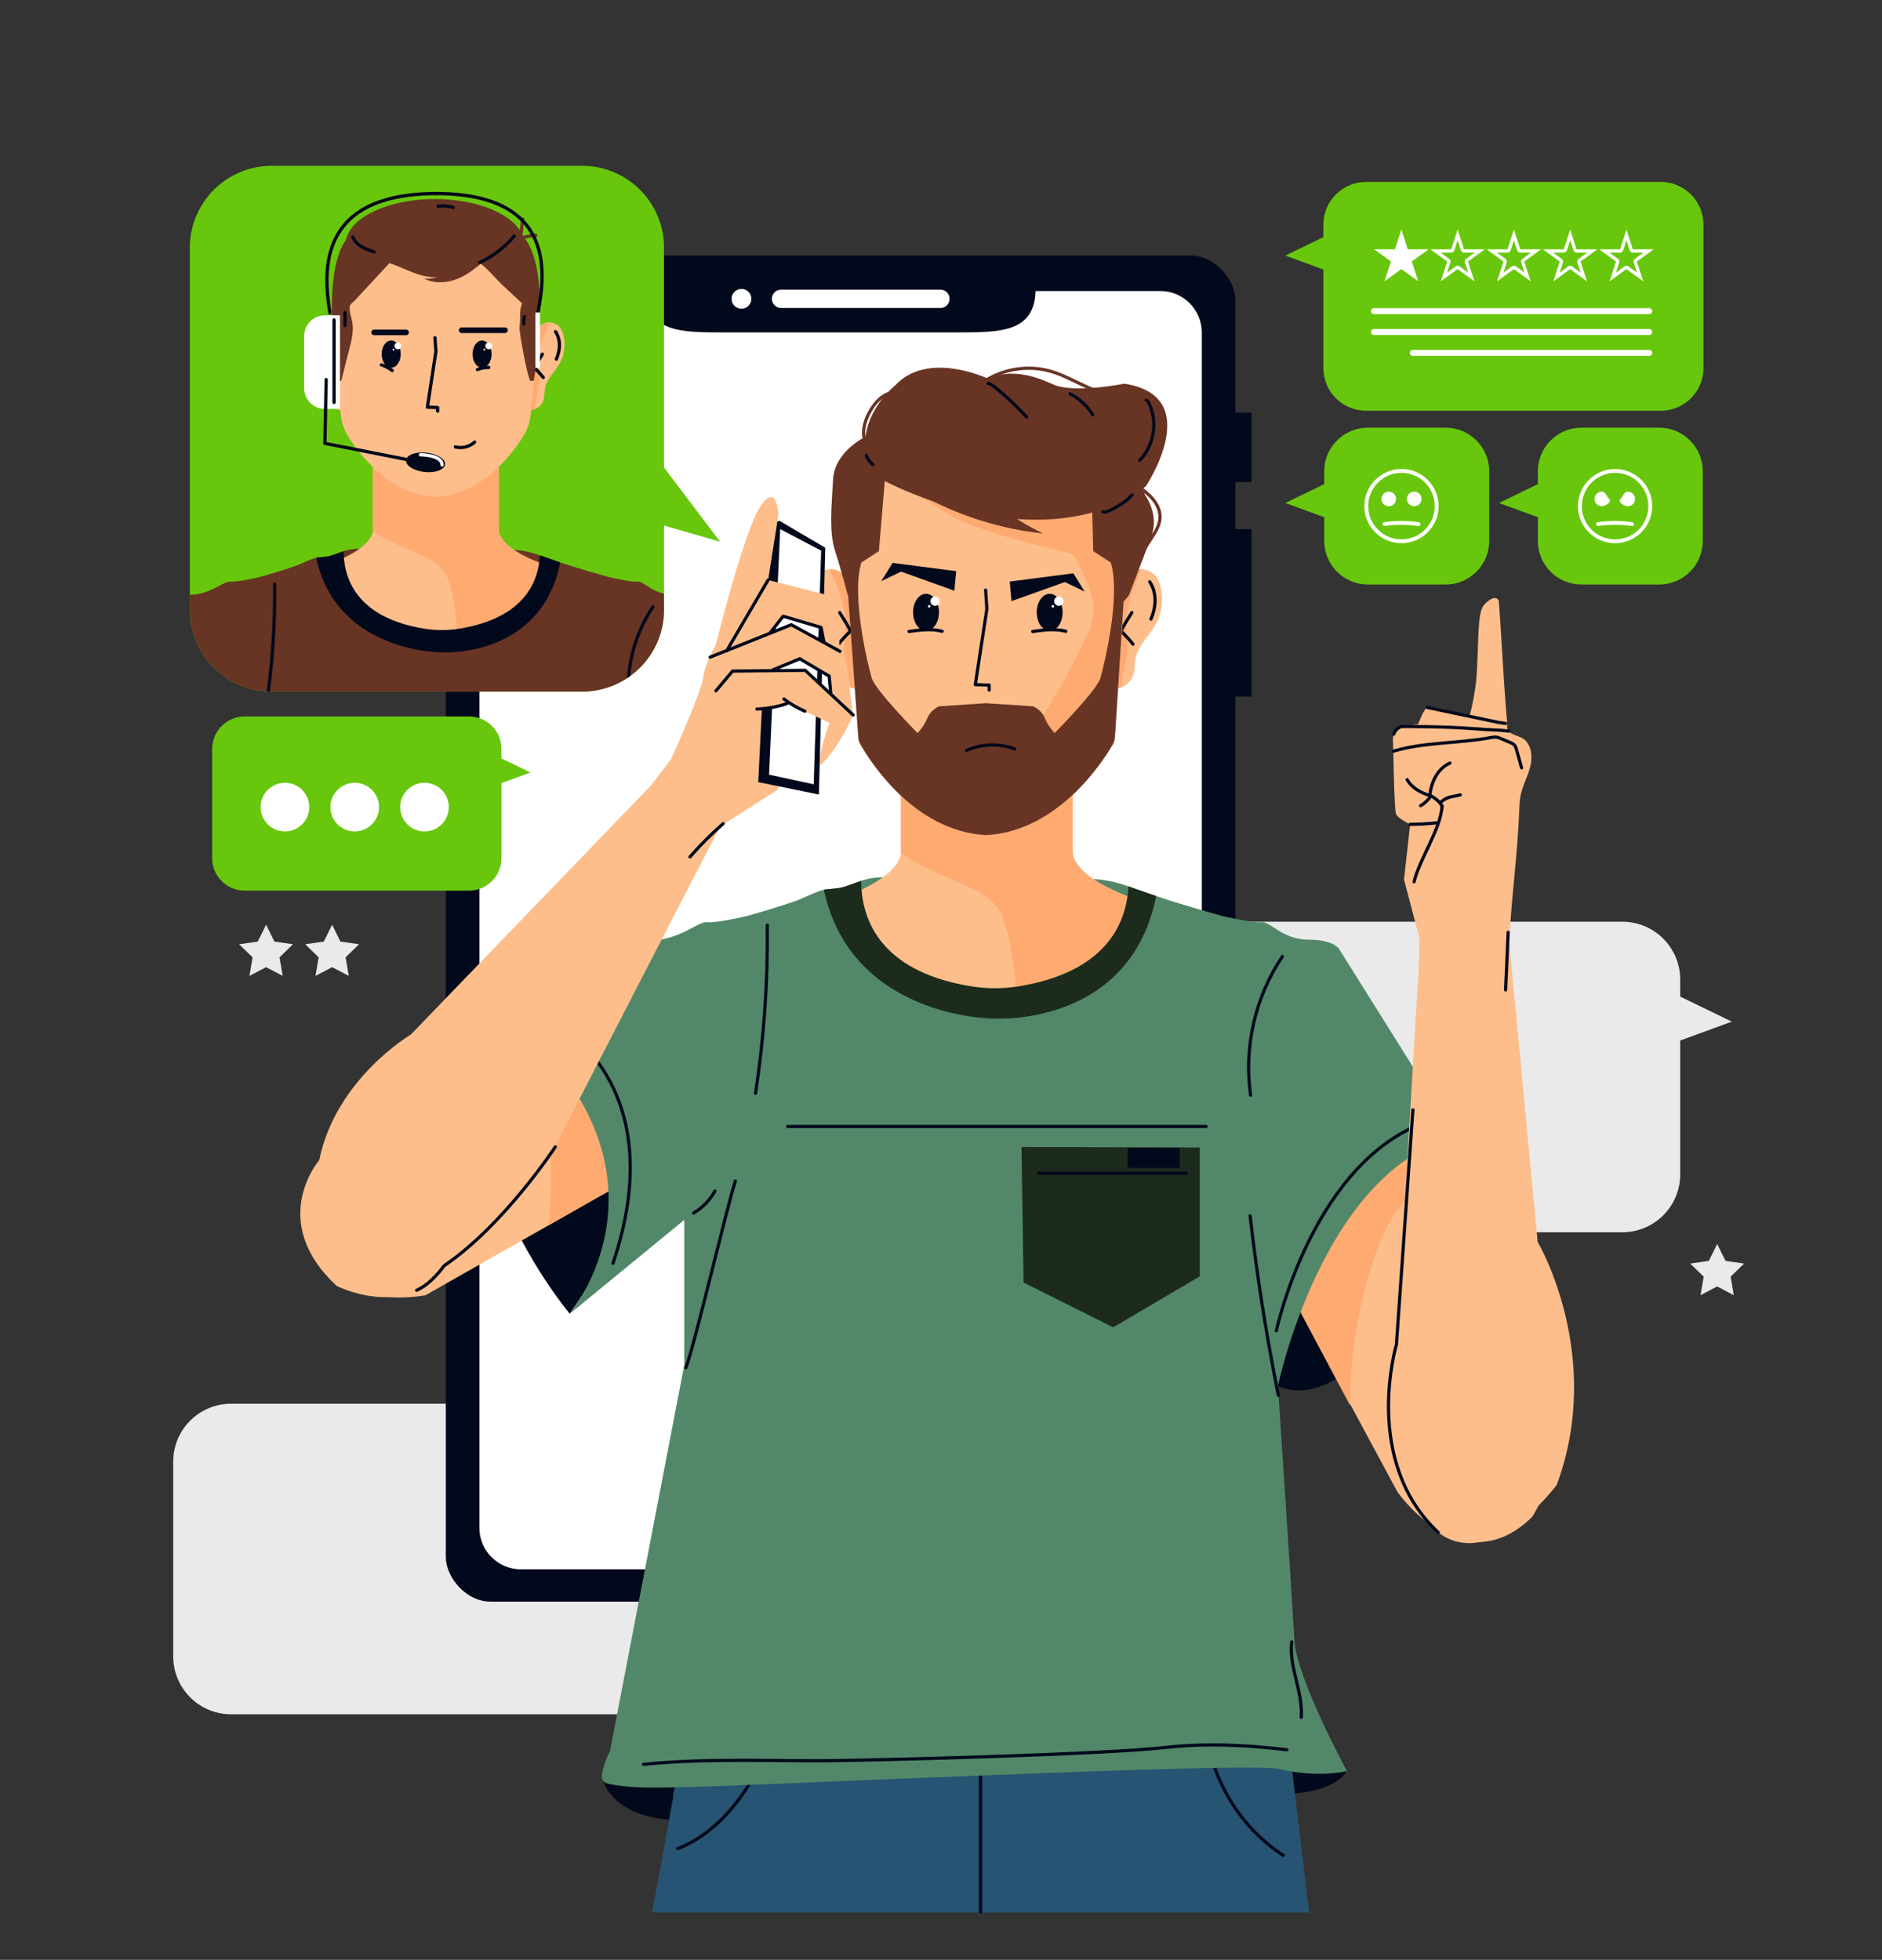 <?xml version="1.0" encoding="UTF-8"?>
<svg xmlns="http://www.w3.org/2000/svg" xmlns:xlink="http://www.w3.org/1999/xlink" viewBox="0 0 500 520.76">
  <rect x="0" y="0" width="500" height="520.76" fill="#333333" stroke="none"/>
  <defs>
    <style>
      .cls-1 {
        mix-blend-mode: multiply;
      }

      .cls-1, .cls-2, .cls-3, .cls-4, .cls-5, .cls-6, .cls-7, .cls-8, .cls-9, .cls-10, .cls-11, .cls-12 {
        stroke-width: 0px;
      }

      .cls-1, .cls-4 {
        fill: #265472;
      }

      .cls-13 {
        clip-path: url(#clippath);
      }

      .cls-2, .cls-14, .cls-15, .cls-16, .cls-17, .cls-18, .cls-19, .cls-20, .cls-21, .cls-22, .cls-23 {
        fill: none;
      }

      .cls-24, .cls-12 {
        fill: #68c70c;
      }

      .cls-14 {
        stroke-width: 1.02px;
      }

      .cls-14, .cls-15, .cls-25, .cls-16, .cls-17, .cls-18, .cls-19, .cls-20, .cls-21, .cls-22, .cls-23 {
        stroke-linecap: round;
        stroke-linejoin: round;
      }

      .cls-14, .cls-15, .cls-22 {
        stroke: #fff;
      }

      .cls-15 {
        stroke-width: 1.59px;
      }

      .cls-25, .cls-16 {
        stroke-width: .86px;
      }

      .cls-25, .cls-16, .cls-17, .cls-19, .cls-21, .cls-23 {
        stroke: #03091c;
      }

      .cls-25, .cls-6 {
        fill: #fff;
      }

      .cls-17 {
        stroke-width: .89px;
      }

      .cls-18, .cls-19, .cls-22 {
        stroke-width: .87px;
      }

      .cls-18, .cls-20 {
        stroke: #683424;
      }

      .cls-26 {
        isolation: isolate;
      }

      .cls-20, .cls-21 {
        stroke-width: .85px;
      }

      .cls-23 {
        stroke-width: 1.5px;
      }

      .cls-3 {
        fill: #528869;
      }

      .cls-5 {
        fill: #1c2b1c;
      }

      .cls-7 {
        fill: #fdbe8b;
      }

      .cls-8 {
        fill: #ffaa71;
      }

      .cls-9 {
        fill: #eaeaea;
      }

      .cls-10 {
        fill: #03091c;
      }

      .cls-11 {
        fill: #683424;
      }
    </style>
    <clipPath id="clippath">
      <path class="cls-12" d="m176.41,124.22v-58.4c0-12.02-9.74-21.76-21.76-21.76h-82.45c-12.02,0-21.76,9.74-21.76,21.76v96.19c0,12.02,9.74,21.76,21.76,21.76h82.45c12.02,0,21.76-9.74,21.76-21.76v-22.36l14.89,4.29-14.89-19.72Z"/>
    </clipPath>
  </defs>
  <g class="cls-26">
    <g id="OBJECTS">
      <g>
        <g>
          <g>
            <path class="cls-9" d="m460.11,271.46l-13.72-6.65v-4.52c0-8.5-6.89-15.38-15.38-15.38h-106.3c-8.5,0-15.38,6.89-15.38,15.38v51.76c0,8.5,6.89,15.38,15.38,15.38h106.3c8.5,0,15.38-6.89,15.38-15.38v-35.57l13.72-5.02Z"/>
            <path class="cls-9" d="m196.81,399.54l-13.72-6.65v-4.52c0-8.5-6.89-15.38-15.38-15.38H61.4c-8.5,0-15.38,6.89-15.38,15.38v51.76c0,8.5,6.89,15.38,15.38,15.38h106.3c8.5,0,15.38-6.89,15.38-15.38v-35.57l13.72-5.02Z"/>
            <polygon class="cls-9" points="456.21 330.55 458.42 335.03 463.36 335.75 459.78 339.23 460.63 344.15 456.21 341.83 451.79 344.15 452.63 339.23 449.06 335.75 454 335.03 456.21 330.55"/>
            <polygon class="cls-9" points="70.69 245.71 72.9 250.19 77.84 250.9 74.26 254.39 75.11 259.31 70.69 256.99 66.27 259.31 67.11 254.39 63.54 250.9 68.48 250.19 70.69 245.71"/>
            <polygon class="cls-9" points="88.24 245.71 90.45 250.19 95.39 250.9 91.81 254.39 92.66 259.31 88.24 256.99 83.82 259.31 84.66 254.39 81.09 250.9 86.03 250.19 88.24 245.71"/>
          </g>
          <g>
            <rect class="cls-10" x="324.41" y="109.66" width="8.09" height="18.44"/>
            <rect class="cls-10" x="324.41" y="140.59" width="8.09" height="44.5"/>
            <rect class="cls-10" x="118.87" y="68.32" width="208.92" height="356.83" rx="11.46" ry="11.46"/>
            <path class="cls-25" d="m274.69,76.9h0c0,10.84-8.78,10.99-19.62,10.99h-63.49c-10.83,0-19.62-.15-19.62-10.99h-33.57c-6.33,0-11.46,5.13-11.46,11.46v317.6c0,6.33,5.13,11.46,11.46,11.46h169.87c6.33,0,11.46-5.13,11.46-11.46V88.36c0-6.33-5.13-11.46-11.46-11.46h-33.57Z"/>
            <rect class="cls-16" x="118.87" y="68.32" width="208.92" height="356.83" rx="11.46" ry="11.46"/>
            <path class="cls-6" d="m249.84,81.84h-42.33c-1.35,0-2.44-1.09-2.44-2.44h0c0-1.35,1.09-2.44,2.44-2.44h42.33c1.35,0,2.44,1.09,2.44,2.44h0c0,1.35-1.09,2.44-2.44,2.44Z"/>
            <path class="cls-6" d="m199.62,79.4c0,1.45-1.18,2.63-2.63,2.63s-2.63-1.18-2.63-2.63,1.18-2.63,2.63-2.63,2.63,1.18,2.63,2.63Z"/>
          </g>
          <g>
            <path class="cls-12" d="m341.48,67.91l10.11-4.9v-3.33c0-6.26,5.07-11.33,11.33-11.33h78.31c6.26,0,11.33,5.07,11.33,11.33v38.13c0,6.26-5.07,11.33-11.33,11.33h-78.31c-6.26,0-11.33-5.07-11.33-11.33v-26.2l-10.11-3.7Z"/>
            <polygon class="cls-6" points="372.31 60.98 374.01 66.24 379.54 66.24 375.07 69.49 376.78 74.74 372.31 71.5 367.83 74.74 369.54 69.49 365.07 66.24 370.6 66.24 372.31 60.98"/>
            <line class="cls-15" x1="438.16" y1="82.67" x2="365.04" y2="82.67"/>
            <line class="cls-15" x1="438.16" y1="88.22" x2="365.04" y2="88.22"/>
            <line class="cls-15" x1="438.16" y1="93.77" x2="375.35" y2="93.77"/>
            <path class="cls-6" d="m432.11,63.83l.87,2.68c.12.36.46.61.84.61h2.82l-2.28,1.66c-.31.22-.44.62-.32.98l.87,2.68-2.28-1.66c-.15-.11-.34-.17-.52-.17s-.36.06-.52.17l-2.28,1.66.87-2.68c.12-.36-.01-.76-.32-.98l-2.28-1.66h2.82c.38,0,.72-.25.84-.61l.87-2.68m0-2.84l-1.71,5.26h-5.53l4.47,3.25-1.71,5.26,4.47-3.25,4.47,3.25-1.71-5.26,4.47-3.25h-5.53l-1.71-5.26h0Zm7.24,5.26h0,0Z"/>
            <path class="cls-6" d="m387.26,63.83l.87,2.68c.12.36.46.61.84.61h2.82l-2.28,1.66c-.31.22-.44.62-.32.98l.87,2.68-2.28-1.66c-.15-.11-.34-.17-.52-.17s-.36.06-.52.17l-2.28,1.66.87-2.68c.12-.36-.01-.76-.32-.98l-2.28-1.66h2.82c.38,0,.72-.25.84-.61l.87-2.68m0-2.84l-1.71,5.26h-5.53l4.47,3.25-1.71,5.26,4.47-3.25,4.47,3.25-1.71-5.26,4.47-3.25h-5.53l-1.71-5.26h0Zm7.24,5.26h0,0Z"/>
            <path class="cls-6" d="m402.21,63.83l.87,2.68c.12.36.46.61.84.61h2.82l-2.28,1.66c-.31.22-.44.62-.32.98l.87,2.68-2.28-1.66c-.15-.11-.34-.17-.52-.17s-.36.06-.52.17l-2.28,1.66.87-2.68c.12-.36-.01-.76-.32-.98l-2.28-1.66h2.82c.38,0,.72-.25.84-.61l.87-2.68m0-2.84l-1.71,5.26h-5.53l4.47,3.25-1.71,5.26,4.47-3.25,4.47,3.25-1.71-5.26,4.47-3.25h-5.53l-1.71-5.26h0Zm7.24,5.26h0,0Z"/>
            <path class="cls-6" d="m417.16,63.83l.87,2.68c.12.36.46.61.84.61h2.82l-2.28,1.66c-.31.22-.44.62-.32.98l.87,2.68-2.28-1.66c-.15-.11-.34-.17-.52-.17s-.36.06-.52.17l-2.28,1.66.87-2.68c.12-.36-.01-.76-.32-.98l-2.28-1.66h2.82c.38,0,.72-.25.84-.61l.87-2.68m0-2.84l-1.71,5.26h-5.53l4.47,3.25-1.71,5.26,4.47-3.25,4.47,3.25-1.71-5.26,4.47-3.25h-5.53l-1.71-5.26h0Zm7.24,5.26h0,0Z"/>
          </g>
          <g>
            <path class="cls-12" d="m341.48,133.65l10.34-5.01v-3.41c0-6.4,5.19-11.59,11.59-11.59h20.64c6.4,0,11.59,5.19,11.59,11.59v18.5c0,6.4-5.19,11.59-11.59,11.59h-20.64c-6.4,0-11.59-5.19-11.59-11.59v-6.3l-10.34-3.78Z"/>
            <g>
              <path class="cls-14" d="m362.99,134.48c0,5.17,4.19,9.35,9.35,9.35s9.35-4.19,9.35-9.35-4.19-9.35-9.35-9.35-9.35,4.19-9.35,9.35Z"/>
              <path class="cls-14" d="m376.86,139.28c-2.99-.44-6.05-.45-9.04-.03"/>
              <g>
                <path class="cls-6" d="m373.77,132.58c0,1.07.87,1.94,1.94,1.94s1.94-.87,1.94-1.94-.87-1.94-1.94-1.94-1.94.87-1.94,1.94Z"/>
                <path class="cls-6" d="m367.02,132.58c0,1.07.87,1.94,1.94,1.94s1.94-.87,1.94-1.94-.87-1.94-1.94-1.94-1.94.87-1.94,1.94Z"/>
              </g>
            </g>
          </g>
          <g>
            <path class="cls-12" d="m398.23,133.65l10.34-5.01v-3.41c0-6.4,5.19-11.59,11.59-11.59h20.64c6.4,0,11.59,5.19,11.59,11.59v18.5c0,6.4-5.19,11.59-11.59,11.59h-20.64c-6.4,0-11.59-5.19-11.59-11.59v-6.3l-10.34-3.78Z"/>
            <g>
              <path class="cls-14" d="m419.74,134.48c0,5.17,4.19,9.35,9.35,9.35s9.35-4.19,9.35-9.35-4.19-9.35-9.35-9.35-9.35,4.19-9.35,9.35Z"/>
              <path class="cls-14" d="m433.61,139.28c-2.99-.44-6.05-.45-9.04-.03"/>
              <path class="cls-6" d="m430.52,132.58c-.86.65.87,1.94,1.94,1.94s1.94-.87,1.94-1.94-.87-1.94-1.94-1.94-1.31,1.46-1.94,1.94Z"/>
              <path class="cls-6" d="m427.51,132.58c.86.65-.87,1.94-1.94,1.94s-1.94-.87-1.94-1.94.87-1.94,1.94-1.94,1.31,1.46,1.94,1.94Z"/>
            </g>
          </g>
          <g>
            <g>
              <path class="cls-12" d="m140.93,205.26l-7.7-3.73v-2.53c0-4.76-3.86-8.63-8.63-8.63h-59.6c-4.76,0-8.63,3.86-8.63,8.63v29.02c0,4.76,3.86,8.63,8.63,8.63h59.6c4.76,0,8.63-3.86,8.63-8.63v-19.94l7.7-2.82Z"/>
              <path class="cls-6" d="m82.16,214.46c0,3.57-2.89,6.46-6.46,6.46s-6.46-2.89-6.46-6.46,2.89-6.46,6.46-6.46,6.46,2.89,6.46,6.46Z"/>
              <path class="cls-6" d="m100.7,214.46c0,3.57-2.89,6.46-6.46,6.46s-6.46-2.89-6.46-6.46,2.89-6.46,6.46-6.46,6.46,2.89,6.46,6.46Z"/>
              <path class="cls-6" d="m119.24,214.46c0,3.57-2.89,6.46-6.46,6.46s-6.46-2.89-6.46-6.46,2.89-6.46,6.46-6.46,6.46,2.89,6.46,6.46Z"/>
            </g>
            <g>
              <path class="cls-24" d="m176.41,124.22v-58.4c0-12.02-9.74-21.76-21.76-21.76h-82.45c-12.02,0-21.76,9.74-21.76,21.76v96.19c0,12.02,9.74,21.76,21.76,21.76h82.45c12.02,0,21.76-9.74,21.76-21.76v-22.36l14.89,4.29-14.89-19.72Z"/>
              <g class="cls-13">
                <g>
                  <g>
                    <path class="cls-11" d="m178.56,197.06v-39.1c-5.2-.02-7.4-3.62-9.21-3.42-1.81.2-7.64-1.21-7.64-1.21-5.6-1.57-11.21-3.22-16.66-5.19-1.75-.63-3.51-1.27-5.33-1.63-2.21-.43-4.47-.45-6.72-.47-11.88-.09-23.77-.18-35.65-.27-1.52-.01-3.04-.02-4.53.28-1.7.34-3.28,1.07-4.93,1.59-1.46.46-3.06.3-4.43.72-1.71.53-3.38,1.49-5.09,2.07-3.09,1.06-6.22,2.01-9.37,2.89,0,0-5.83,1.41-7.64,1.21-1.81-.2-4.11,2.47-9.25,3.42-.14.03-3.48.11-3.72.22l.12,38.88h130.05Z"/>
                    <path class="cls-19" d="m167.27,188.31c-1.35-9.37.9-19.22,6.2-27.07"/>
                    <path class="cls-19" d="m72.97,155.15c.12,10.97-.64,21.95-2.29,32.79"/>
                  </g>
                  <g>
                    <g>
                      <path class="cls-7" d="m145.02,150.12s-11.56-3.62-12.47-8.95v-15.89l-16.74,2.08-16.74-2.08v15.89c-.9,5.33-12.47,8.95-12.47,8.95,6.69,17.87,25.65,20.37,28.96,20.67v.04s.09,0,.25-.02c.16.01.25.02.25.02v-.04c3.31-.3,22.27-2.8,28.96-20.67Z"/>
                      <path class="cls-8" d="m132.55,141.17v-19.32s-.04,0-.04,0l-16.72,2.08-4.27-.53s-12.45-1.55-12.45-1.54h-.04s0,17.85,0,17.85v1.39s.04.03.04.03c3.81,2.64,8.29,4.28,12.5,6.21,2.15.99,4.38,2.03,5.89,3.85,1.45,1.74,2.1,4,2.57,6.22.55,2.55.93,5.14,1.26,7.73.13,1.01-.01,2.68.41,3.59.48,1.03.08.8,1.26.73,2.53-.15,5.76-2.05,7.93-3.23,2.99-1.64,5.74-3.71,8.07-6.22.69-.75,6.76-9.65,6.05-9.87,0,0-11.56-3.62-12.47-8.95Z"/>
                      <g>
                        <path class="cls-7" d="m145.55,85.69c1.1-.13,2.26.3,3.02,1.11.63.68.98,1.57,1.18,2.48.55,2.43.17,5.06-1.05,7.23-1.25,2.22-3.36,4.03-3.87,6.52-.23,1.13-.11,2.32-.49,3.4-.54,1.53-2.15,2.61-3.77,2.53.17-4.51.38-9.01.62-13.52.17-3.13.07-9.27,4.36-9.76Z"/>
                        <path class="cls-8" d="m142.96,96.9c0-.31,0-.63.01-.94.14-3.57,1.54-6.99,3.04-10.29-.15,0-.3,0-.45.02-4.29.49-4.19,6.63-4.36,9.76-.25,4.5-.45,9.01-.62,13.52.48.02.96-.07,1.41-.23.2-1.45.49-2.9.78-4.34.19-.95.39-1.91.44-2.88.05-.88-.03-1.75-.11-2.63-.06-.66-.12-1.33-.14-1.99Z"/>
                        <path class="cls-19" d="m144.1,94.13c-.71,1.12-1.4,2.25-2.04,3.41-.03.05-.06.1-.05.16,0,.08.07.14.13.2.79.74,1.52,1.55,2.19,2.4"/>
                        <path class="cls-19" d="m147.59,88.13c.7,1.05,1.04,2.33,1.04,3.6,0,1.27-.31,2.52-.81,3.68"/>
                      </g>
                      <g>
                        <path class="cls-7" d="m85.93,85.69c-1.1-.13-2.26.3-3.02,1.11-.63.68-.98,1.57-1.18,2.48-.55,2.43-.17,5.06,1.05,7.23,1.25,2.22,3.36,4.03,3.87,6.52.23,1.13.11,2.32.49,3.4.54,1.53,2.15,2.61,3.77,2.53-.17-4.51-.38-9.01-.62-13.52-.17-3.13-.07-9.27-4.36-9.76Z"/>
                        <path class="cls-8" d="m88.53,96.9c0-.31,0-.63-.01-.94-.14-3.57-1.54-6.99-3.04-10.29.15,0,.3,0,.45.02,4.29.49,4.19,6.63,4.36,9.76.25,4.5.45,9.01.62,13.52-.48.02-.96-.07-1.41-.23-.2-1.45-.49-2.9-.78-4.34-.19-.95-.39-1.91-.44-2.88-.05-.88.03-1.75.11-2.63.06-.66.12-1.33.14-1.99Z"/>
                        <path class="cls-19" d="m87.39,94.13c.71,1.12,1.4,2.25,2.04,3.41.03.05.06.1.05.16,0,.08-.07.14-.12.2-.79.74-1.52,1.55-2.19,2.4"/>
                        <path class="cls-19" d="m83.9,88.13c-.7,1.05-1.04,2.33-1.04,3.6,0,1.27.31,2.52.81,3.68"/>
                      </g>
                      <g>
                        <path class="cls-7" d="m142.81,88.13c0-17.24-12.12-31.22-27.07-31.22s-27.07,13.98-27.07,31.22c0,1.28.07,2.53.2,3.77l1.65,18.21c.19,2.13.89,4.17,2.05,5.97,3.33,5.2,11.22,15.25,22.8,15.97v.05c.13,0,.25-.02.38-.02.13,0,.25.02.38.02v-.05c11.58-.72,19.47-10.78,22.8-15.97,1.15-1.8,1.85-3.84,2.05-5.97l1.65-18.21c.13-1.24.2-2.49.2-3.77Z"/>
                        <path class="cls-19" d="m126.1,117.47c-1.35,1.25-3.35,1.75-5.13,1.28"/>
                      </g>
                      <g>
                        <path class="cls-10" d="m106.46,94.09c0,2-1.13,3.62-2.53,3.62s-2.53-1.62-2.53-3.62,1.13-3.62,2.53-3.62,2.53,1.62,2.53,3.62Z"/>
                        <path class="cls-6" d="m106.61,91.91c0,.5-.41.9-.9.9s-.9-.41-.9-.9.41-.9.9-.9.9.41.9.9Z"/>
                        <path class="cls-6" d="m104.8,92.91c0,.14-.11.25-.25.25s-.25-.11-.25-.25.11-.25.25-.25.25.11.25.25Z"/>
                        <ellipse class="cls-10" cx="128.07" cy="94.09" rx="2.53" ry="3.62"/>
                        <path class="cls-6" d="m130.75,91.91c0,.5-.41.9-.9.9s-.9-.41-.9-.9.41-.9.9-.9.9.41.9.9Z"/>
                        <path class="cls-6" d="m128.94,92.91c0,.14-.11.25-.25.25s-.25-.11-.25-.25.11-.25.25-.25.25.11.25.25Z"/>
                        <polyline class="cls-19" points="115.56 89.74 115.81 93.41 113.55 108.19 116.27 108.29 116.27 109.25"/>
                      </g>
                      <path class="cls-11" d="m138.9,62.76c-2.06-5.62-11.73-9.87-23.35-9.87-12.28,0-22.39,4.75-23.63,10.85-6.98,9.6-2.12,37.42-2.12,37.42l.86.09c.52-2.1,1.04-4.2,1.57-6.31.77-3.11,1.9-6.22,1.35-9.43-.19-1.12-1-3.29-.57-4.34.2-.48,1.03-1.09,1.4-1.49,1.23-1.32,2.45-2.64,3.68-3.97,1.79-1.93,3.58-3.86,5.37-5.79,3.54,1.07,7.67,3.75,12.09,3.75s8.35-2.65,11.83-3.67c.66-.19,4.97,4.65,5.52,5.17,1.94,1.82,3.87,3.66,5.83,5.46-.87,1.82-.39,4.22-.7,6.23-.2,1.26,2.33,14.45,2.93,14.39l.86-.09s5.22-29.88-2.93-38.39Z"/>
                      <path class="cls-11" d="m112.43,73.92c2.67,1.45,5.98,1.35,8.82.28,1.97-.74,3.74-1.9,5.36-3.23.38-.31,1.92-1.3.89-1.59-.44-.13-2.37,1.24-2.85,1.46-1.94.9-3.96,1.61-6.04,2.13-1.25.31-5.02,1.58-6.2.94Z"/>
                      <path class="cls-18" d="m137.95,64.19c.3-.3.36-.75.4-1.17.17-1.59.34-3.19.5-4.78"/>
                      <path class="cls-18" d="m137.88,63.48c1.44-.54,2.95-.87,4.49-.95"/>
                      <path class="cls-19" d="m127.49,69.73c3.51-1.64,6.65-4.05,9.14-7.02"/>
                      <path class="cls-19" d="m93.73,62.99c.44,1.11,1.35,1.98,2.38,2.59,1.03.61,2.17.99,3.3,1.36"/>
                      <path class="cls-19" d="m116.41,54.78c1.35-.19,2.74-.07,4.03.35"/>
                      <path class="cls-19" d="m91.63,83.03c.06,1.14.08,2.29.04,3.44"/>
                      <path class="cls-19" d="m139.34,84.15c-.18.61-.24,1.25-.17,1.89"/>
                      <path class="cls-19" d="m126.84,98.2c.95-.39,1.99-.58,3.02-.56"/>
                      <path class="cls-19" d="m101.32,96.95c1.04.32,2.02.84,2.88,1.51"/>
                      <g>
                        <line class="cls-23" x1="122.65" y1="87.75" x2="134.16" y2="87.75"/>
                        <line class="cls-23" x1="107.88" y1="88.32" x2="99.4" y2="88.32"/>
                      </g>
                    </g>
                    <path class="cls-10" d="m117.38,173.35c1.21.06,26.49,1.08,31.47-23.92-1.25-.42-2.49-.84-3.73-1.29-.56-.2-1.12-.4-1.68-.6-.34,6.83-3.99,16.69-21.43,19.51-3.11.5-6.28.49-9.39-.02-18.25-3-21.31-13.74-21.33-20.55-1.12.36-2.21.81-3.33,1.16-.97.31-1.99.34-2.97.45-.29.04-.58-.05-.97.15,5.29,24.66,32.15,25.17,33.35,25.1Z"/>
                    <g>
                      <g>
                        <path class="cls-6" d="m80.82,83.8h4.01c3.03,0,5.5,2.46,5.5,5.5v13.86c0,3.03-2.46,5.5-5.5,5.5h-4.01v-24.85h0Z" transform="translate(171.14 192.45) rotate(180)"/>
                        <polyline class="cls-19" points="86.66 100.86 86.31 117.81 112.42 122.96"/>
                        <path class="cls-10" d="m107.87,122.28c-.15,1.41,2.04,2.81,4.9,3.13,2.86.31,5.3-.58,5.46-2,.15-1.41-2.04-2.81-4.9-3.13-2.86-.31-5.3.58-5.46,2Z"/>
                        <line class="cls-19" x1="88.75" y1="85" x2="88.75" y2="106.93"/>
                        <path class="cls-22" d="m111.71,120.84s5.73,0,5.73,2.69"/>
                      </g>
                      <g>
                        <path class="cls-17" d="m142.88,83.13c2.29-11.18,4.2-31.7-27.08-31.7"/>
                        <g>
                          <rect class="cls-6" x="142.25" y="83.04" width="1.21" height="14.68"/>
                          <path class="cls-17" d="m87.65,83.13c-1.8-11.18-3.31-31.7,28.46-31.7"/>
                        </g>
                      </g>
                    </g>
                  </g>
                </g>
              </g>
            </g>
          </g>
        </g>
        <g>
          <g>
            <path class="cls-10" d="m160.17,472.96s2.69,11.7,23.5,10.61l1.1-11.5s-16.87-4.79-24.59.89Z"/>
            <path class="cls-10" d="m357.82,470.42s-2.19,6.43-19.03,6.3l-.14-8.35,19.17,2.05Z"/>
          </g>
          <g>
            <path class="cls-4" d="m340.5,446.84c0,.62,7.33,61.34,7.33,61.34h-174.56l11.5-63.18,155.73,1.85Z"/>
            <path class="cls-1" d="m342.41,457.76l-158.08-1.77-5.54,20.96c.3,0,.61,0,.92-.01,18.08-.23,119.12.33,131.68-1.93,8.31-1.49,19.45-4.89,27.92-2.94,1.15.26,3.19.47,4.26.64-1.08-7.96-1.16-14.71-1.16-14.96Z"/>
            <line class="cls-21" x1="260.5" y1="469.35" x2="260.5" y2="508"/>
            <path class="cls-21" d="m320.14,456.25c.49,14.63,8.51,28.8,20.8,36.75"/>
            <path class="cls-21" d="m204.09,461.62c.07,2.5-.97,4.9-2.09,7.14-4.78,9.57-11.96,18.55-21.92,22.44"/>
          </g>
          <g>
            <path class="cls-10" d="m338.95,367.94s10.39,7.43,26.27-10.36l-14.99-22.81s-6.48,15.92-11.28,33.17Z"/>
            <path class="cls-10" d="m387.12,302.26s-2.88,9.19-6.85,12.43l-4.21-9.02s3.48-3.71,11.06-3.42Z"/>
            <path class="cls-10" d="m151.36,349.08s-39.77-47.73-12.32-74.75c0,0,49.43,23.27,12.32,74.75Z"/>
          </g>
          <g>
            <path class="cls-7" d="m179.19,306.56l-66.15,37.61s-24.53,4.99-31.2-14.09c-2.39-6.83.81-14.82,7.31-19.03l53.92-34.86,33.07-19.77s39.14,4.37,3.03,50.13Z"/>
            <path class="cls-8" d="m176.16,256.43l-33.07,19.77-1.66,1.07c4.61,15.61,6.05,32.17,4.23,48.36l33.53-19.07c36.1-45.76-3.03-50.13-3.03-50.13Z"/>
          </g>
          <g>
            <path class="cls-7" d="m352.89,297.33s-18.89,22.18-10.95,44.63l29.32,54.46s17.25,24.92,35.87,6.57c0,0,6.51-10.66,9.15-24.27.87-4.48.04-9.13-2.24-13.09l-41.17-68.03s-9.04-12.6-19.99-.27Z"/>
            <path class="cls-8" d="m368.73,325.62c2.75-4.92,6.62-9.12,10.65-13.06.45-.44.9-.87,1.35-1.3l-7.85-13.65s-9.04-12.6-19.99-.27c0,0-18.89,22.18-10.95,44.63l16.71,31.42c.03-11.2,1.74-23.4,4.9-34.24,1.36-4.65,2.82-9.3,5.18-13.53Z"/>
          </g>
          <g>
            <path class="cls-3" d="m175.46,249.69c7-1.29,10.13-4.93,12.6-4.66,2.46.27,10.41-1.64,10.41-1.64,4.28-1.2,8.55-2.49,12.75-3.94,2.33-.8,4.61-2.11,6.94-2.83,1.86-.58,4.04-.35,6.03-.98,2.24-.71,4.39-1.7,6.71-2.17,2.02-.41,4.11-.39,6.17-.38,16.18.12,32.36.25,48.54.37,3.06.02,6.14.05,9.15.64,2.49.49,4.88,1.35,7.26,2.22,7.42,2.68,15.06,4.93,22.69,7.07,0,0,7.94,1.92,10.41,1.64,2.46-.27,5.48,4.66,12.6,4.66s8.21,2.74,8.21,2.74l31.22,49.84-2.19.27c-33.95,10.41-45.45,65.72-45.45,65.72,0,0,3.83,57.43,4.38,67.56s13.96,34.78,13.96,34.78c0,0-7.39,1.92-18.07-.55-8.47-1.96-141.52,4.63-159.61,4.86-6.04.08-12.14.33-18.07-.83-.71-.14-1.49-.35-1.9-.95-.38-.57-.31-1.33-.19-2.01.37-2.02,1.06-3.97,2.04-5.78l19.73-102.57v-38.61l-30.39,24.92s23-27.38.27-60.79c0,0-6.02-9.31-12.6-13.97,0,0,32.7-23.96,36.42-24.64Z"/>
            <polygon class="cls-5" points="318.76 304.91 318.76 339.14 295.75 352.69 271.93 340.78 271.38 304.77 318.76 304.91"/>
            <line class="cls-21" x1="275.9" y1="311.75" x2="315.16" y2="311.75"/>
            <rect class="cls-10" x="299.59" y="304.98" width="13.83" height="5.34"/>
            <path class="cls-21" d="m332.25,291.01c-1.84-12.76,1.23-26.17,8.45-36.85"/>
            <path class="cls-21" d="m332.12,323.07c1.83,15.99,4.34,31.9,7.51,47.67"/>
            <path class="cls-21" d="m195.37,313.83c-2.15,6.4-10.75,43.26-13.14,49.58"/>
            <path class="cls-21" d="m184.26,322.31c2.37-1.38,4.36-3.42,5.68-5.83"/>
            <path class="cls-21" d="m203.85,245.85c.17,14.93-.87,29.88-3.12,44.65"/>
            <path class="cls-21" d="m343.18,436.28c-.78,6.71,3,13.26,2.53,20"/>
            <path class="cls-21" d="m339.09,353.58s9.95-46.14,41.16-55.9"/>
            <path class="cls-21" d="m147.25,271.59s31.76,16.16,15.61,64.07"/>
            <line class="cls-21" x1="209.28" y1="299.32" x2="320.42" y2="299.32"/>
            <path class="cls-21" d="m170.96,468.82c16.99-1.77,35.65-.76,51.9-1.01,12.46-.19,69.81-1.6,86.73-3.48,10.73-1.19,21.58-.69,32.3.61"/>
          </g>
          <g>
            <g>
              <path class="cls-7" d="m221.09,151.28c-1.5-.17-3.07.41-4.11,1.52-.86.92-1.33,2.14-1.61,3.37-.76,3.31-.23,6.89,1.43,9.84,1.7,3.02,4.58,5.48,5.27,8.88.31,1.53.14,3.16.67,4.63.74,2.08,2.93,3.55,5.13,3.44-.23-6.14-.51-12.27-.85-18.4-.23-4.26-.09-12.62-5.94-13.28Z"/>
              <path class="cls-8" d="m224.63,166.53c.01-.43,0-.85-.01-1.28-.19-4.86-2.09-9.52-4.14-14.01.21,0,.41,0,.62.03,5.85.66,5.7,9.02,5.94,13.28.34,6.13.62,12.27.85,18.4-.66.03-1.31-.09-1.93-.31-.28-1.98-.66-3.96-1.06-5.91-.26-1.3-.53-2.6-.6-3.92-.06-1.2.04-2.39.15-3.58.08-.9.17-1.81.19-2.71Z"/>
              <path class="cls-21" d="m223.08,162.77c.97,1.52,1.9,3.07,2.78,4.64.04.07.08.14.07.22,0,.11-.09.19-.17.27-1.08,1.01-2.08,2.11-2.98,3.27"/>
              <path class="cls-21" d="m218.32,154.59c-.96,1.44-1.41,3.18-1.42,4.9,0,1.73.42,3.44,1.11,5.02"/>
            </g>
            <polygon class="cls-7" points="191.34 219.57 206.43 209.95 215.57 186.13 196.68 185.92 189.9 218.37 191.34 219.57"/>
            <g>
              <polygon class="cls-10" points="217.56 211.12 201.44 207.82 204.87 138.84 207.13 138.41 219.26 145.55 217.56 211.12"/>
              <polygon class="cls-6" points="207.28 140.6 204.32 205.84 216.18 208.4 218.16 146.31 207.28 140.6"/>
            </g>
            <path class="cls-7" d="m224.74,175.62l-1.64-2.88-.68-13.97-18.35-4.65,2.74-17.39s-.41-8.76-4.79-2.19c-4.38,6.57-11.91,36.97-11.91,36.97,0,0-2.74,4.38-3.29,8.49-.55,4.11-8.49,21.63-8.49,21.63l-5.24,6.88s.02.02.02.03l-63.93,66.33s-19.99,11.77-24.37,33.41c0,0-13.97,16.16,4.65,33.41,0,0,17.8,9.04,27.66-4.38,0,0,22.18-16.43,27.38-26.83,5.2-10.41,46.82-90.91,46.82-90.91l-.39-.3c1.96-4.43,5.11-11.56,5.12-11.58.08-.19.08-.49.11-.69.1-.61.19-1.22.29-1.83.44-2.79.88-5.58,1.32-8.37.2-1.28.4-2.55.6-3.83.07-.44.14-.89.21-1.33.02-.15.06-.31.07-.46.01-.13-.04-.42-.02-.5.24-.69.79-1.23,1.32-1.73.24-.23.5-.47.8-.61.33-.15.69-.17,1.05-.2,2.44-.19,4.86-.61,7.23-1.25.15-.04.31-.08.46-.05.12.03.22.1.31.16,1.42.98,2.94,1.64,4.52,2.3,2.04.85,4.03,1.84,6.04,2.76,0,0-3.42,9.45-2.33,11.23,0,0,4.38-3.83,8.63-13.28l-1.92-14.38Zm-16.67-11.88l10.06,2.98.96,4.45-8.85-5.24-5.77,2.54,3.59-4.72Zm5.85,14.38l-8.39.2,6.95-3.28,7.8,4.62.18,4.8-6.55-6.34Z"/>
            <polyline class="cls-21" points="190.21 183.56 194.62 178.32 213.93 178.12 226.66 189.99"/>
            <path class="cls-21" d="m208.27,185.73c1.71,1.31,3.58,2.41,5.56,3.25"/>
            <path class="cls-21" d="m201.09,188.4c2.21,0,6.04-.68,8.09-1.51"/>
            <polyline class="cls-21" points="188.67 174.62 210.23 166 223.17 173.08"/>
            <line class="cls-21" x1="193.05" y1="172.94" x2="204.07" y2="154.12"/>
            <polyline class="cls-21" points="204.6 168.15 208.07 163.74 218.14 166.72 218.86 170.41"/>
            <polyline class="cls-21" points="205.3 178.01 212.49 175.04 220.29 179.66 220.73 184.42"/>
            <path class="cls-21" d="m147.53,304.73s-13.59,20.8-29.57,31.62c0,0-3.23,4.73-7.27,6.5"/>
            <path class="cls-21" d="m192.13,218.85c-3.13,2.74-6.08,5.7-8.82,8.83"/>
          </g>
          <g>
            <g>
              <path class="cls-7" d="m400.85,249.58c-.04.09-.08.17-.13.26-.66,1-4.42.17-5.63.13-2.7-.1-5.4-.2-8.1-.31-3.29-.12-6.59-.25-9.88-.37l-4.1-15.57,1.63-14.64s-3.28-1.64-3.75-2.76c-.47-1.12-.7-15.68-.7-15.68l-.14-4.38s.25-3.7,4.28-3.54l2.42-.28s1.6-4.37,2.48-4.42c3.75.25,7.53,1.46,11.18,2.28.85-3.16,1.45-6.38,1.79-9.64.38-3.6.43-12.23.84-15.83.14-1.28.34-2.59.97-3.71.57-1.03,3.47-3.48,4.19-1.39.6,7.39,1.19,19.78,1.79,27.16.14,1.76.28,3.52.43,5.28.04.46-.07,1.46.13,1.85.62,1.23,3.3,1.53,4.4,2.45,2.05,1.72,2.23,4.85,1.55,7.43-.68,2.58-2.04,4.97-2.54,7.59-.23,1.19-.27,2.41-.32,3.63-.41,11.12-1.94,22.23-2.59,33.34-.02.38-.05.78-.2,1.13Z"/>
              <path class="cls-21" d="m381.55,218.66c-2.29.23-4.26.36-6.89.38"/>
              <path class="cls-21" d="m382.65,213.43c.41-.65.99-.97,1.69-1.31,1.12-.54,2.41-.56,3.61-.91"/>
              <path class="cls-21" d="m383.11,214.3c-.41-1.1-1.43-1.84-2.39-2.52-.27-.19-.55-.33-.87-.4.21-1.76.68-3.51,1.55-5.05.88-1.54,2.19-2.86,3.82-3.57"/>
              <path class="cls-21" d="m373.84,207.15c.61,1.09,1.53,1.98,2.58,2.67s2.21,1.17,3.39,1.57"/>
              <path class="cls-21" d="m370.26,199.59c8.02-2.41,17.46-2.04,25.68-3.58.55-.1,1.11-.22,1.67-.13.4.06.77.22,1.14.37.83.35,1.66.7,2.48,1.05.4.17.82.35,1.11.67.3.34.44.79.56,1.23l1.36,4.84"/>
              <path class="cls-21" d="m400.79,194.28c-1.06-.14-2-.24-2.56-.26-2.12-.08-4.69-.22-6.8-.4-7.69-.64-19.14-.57-19.14-.57,0,0-1.62.55-1.99,2"/>
              <path class="cls-21" d="m375.68,234.31c1.46-6.09,7.03-13.89,7.46-20.14"/>
              <path class="cls-21" d="m377.4,214.07c.16-.04.31-.13.45-.23.84-.59,1.58-1.31,2.18-2.14"/>
              <polyline class="cls-21" points="379.23 188 397.98 191.93 399.98 192.23"/>
            </g>
            <path class="cls-7" d="m408.52,329.99l-7.76-81.82c.09-.09.17-.19.25-.29l-23.83-.42-.23,9.05-5.97,100.77c-5.76,13.53,2.08,36.66,2.08,36.66,14.67,35.87,40.54.58,40.54.58,12.75-34.48-5.09-64.54-5.09-64.54Z"/>
            <path class="cls-21" d="m375.37,294.92l-4.38,62.37s-9.26,30.85,11.11,49.9"/>
            <path class="cls-21" d="m400.68,247.72c-.23,5.11-.46,10.22-.68,15.33"/>
          </g>
          <g>
            <path class="cls-7" d="m301.95,239.01s-15.74-4.93-16.98-12.19v-21.63l-22.8,2.83-22.8-2.83v21.63c-1.23,7.26-16.98,12.19-16.98,12.19,9.11,24.33,34.93,27.74,39.43,28.15v.05s.12,0,.34-.02c.22.02.34.02.34.02v-.05c4.5-.41,30.32-3.82,39.43-28.15Z"/>
            <path class="cls-8" d="m284.97,226.82v-21.63s-.05,0-.05,0l-22.77,2.83-5.82-.72s-16.95-2.11-16.95-2.1h-.05s0,19.62,0,19.62v1.9s.05.03.05.04c5.18,3.59,11.29,5.83,17.02,8.46,2.93,1.34,5.96,2.77,8.02,5.24,1.98,2.37,2.85,5.45,3.51,8.46.75,3.48,1.27,6.99,1.71,10.52.17,1.38-.02,3.64.56,4.89.65,1.41.11,1.08,1.72.99,3.45-.2,7.84-2.79,10.8-4.41,4.07-2.23,7.82-5.06,10.99-8.47.94-1.02,9.2-13.14,8.24-13.44,0,0-15.74-4.93-16.98-12.19Z"/>
            <g>
              <path class="cls-7" d="m302.68,151.28c1.5-.17,3.07.41,4.11,1.52.86.92,1.33,2.14,1.61,3.37.76,3.31.23,6.89-1.43,9.84-1.7,3.02-4.58,5.48-5.27,8.88-.31,1.53-.14,3.16-.67,4.63-.74,2.08-2.93,3.55-5.13,3.44.23-6.14.51-12.27.85-18.4.23-4.26.09-12.62,5.94-13.28Z"/>
              <path class="cls-8" d="m299.15,166.53c-.01-.43,0-.85.01-1.28.19-4.86,2.09-9.52,4.14-14.01-.21,0-.41,0-.62.03-5.85.66-5.7,9.02-5.94,13.28-.34,6.13-.62,12.27-.85,18.4.66.03,1.31-.09,1.93-.31.28-1.98.66-3.96,1.06-5.91.26-1.3.53-2.6.6-3.92.06-1.2-.04-2.39-.15-3.58-.08-.9-.17-1.81-.19-2.71Z"/>
              <path class="cls-21" d="m300.7,162.77c-.97,1.52-1.9,3.07-2.78,4.64-.04.07-.08.14-.07.22,0,.11.09.19.17.27,1.08,1.01,2.08,2.11,2.98,3.27"/>
              <path class="cls-21" d="m305.45,154.59c.96,1.44,1.41,3.18,1.42,4.9,0,1.73-.42,3.44-1.11,5.02"/>
            </g>
            <g>
              <path class="cls-7" d="m298.95,154.6c0-23.48-16.5-42.51-36.86-42.51s-36.86,19.03-36.86,42.51c0,1.74.1,3.45.28,5.13l2.6,37.17s12.14,23.66,33.47,24.99v.06c.17,0,.34-.02.51-.03.17,0,.34.03.51.03v-.06c21.33-1.34,33.47-24.99,33.47-24.99l2.6-37.17c.18-1.68.28-3.4.28-5.13Z"/>
              <path class="cls-8" d="m268.42,112.98c-4.23-.11-7.79,3.03-11.37,5.31-6.93,4.42-15.23,6.67-23.44,6.35,4.83,3.19,9.67,6.37,14.5,9.56,1.86,1.23,3.73,2.46,5.72,3.47,1.95.99,4,1.76,6.06,2.5,7.53,2.7,15.08,4.68,22.86,6.47.78.18,1.6.37,2.24.86.7.53,1.11,1.35,1.5,2.14,1.35,2.75,2.71,5.52,3.49,8.48,1.67,6.43-1.29,10.96-4.08,16.53-2.94,5.86-6.23,11.54-9.85,17-5.33,8.05-5.78,19.14-5.82,28.56,16.3-5.62,25.41-23.35,25.41-23.35l2.6-37.17c.18-1.68.28-3.4.28-5.13,0-4.74-.68-9.47-2.05-14.01-2.56-8.47-7.6-16.28-14.71-21.62-3.36-2.52-7.15-4.46-11.19-5.62-.73-.21-1.45-.32-2.14-.33Z"/>
              <path class="cls-11" d="m303.46,129.91c.32-.23.65-.46.97-.71,0,0,16.02-23.96-5.75-27.25,0,0-13.42,2.74-19.03.14-5.61-2.6-11.36-3.97-17.25-1.51,0,0-15.88-7.53-24.51,1.78,0,0-6.98,5.48-7.94,13.69,0,0-8.21,3.83-8.63,11.36-.41,7.53-1.1,13.97.55,19.03,1.64,5.07,3.42,11.91,3.42,11.91l.04-.18,2.7,37.71c.05.69.25,1.35.59,1.95,2.52,4.43,14.19,23.01,33.27,24.07v.02s.07,0,.1,0c.03,0,.07,0,.1,0v-.02c19.04-1.05,30.91-19.55,33.51-24.03.36-.62.56-1.31.61-2.02l2.31-36,1.39-1.64s3.97-10.27,6.02-15.88c2.05-5.61-1.64-10.68-1.64-10.68l-.83-1.76Zm-11.08,50.23c-.96,3.29-12.19,14.65-12.19,14.65,0,0-1.64-1.64-2.6-3.97-.96-2.33-3.15-3.15-3.15-3.15l-12.19-.79v-.04s-.27.02-.27.02l-.27-.02v.04s-12.19.79-12.19.79c0,0-2.19.82-3.15,3.15s-2.6,3.97-2.6,3.97c0,0-11.23-11.36-12.19-14.65-.96-3.29-5.48-21.77-2.74-30.67l4.65-3.01,1.58-18.65s28.71,15.6,55.11,8.38l.27,10.26,4.65,3.01c2.74,8.9-1.78,27.38-2.74,30.67Z"/>
              <path class="cls-21" d="m293,135.99c.77.2,1.57-.18,2.27-.56,2.01-1.07,4.07-2.19,5.52-3.94"/>
              <path class="cls-21" d="m262.5,101.88c.7.12,1.3.58,1.85,1.03,3,2.43,5.82,5.09,8.43,7.93"/>
              <path class="cls-21" d="m284.29,104.64c2.48,1.26,4.59,3.22,6.02,5.6"/>
              <path class="cls-21" d="m304.5,106.3c.33.09.54.42.69.73,2.46,4.89,1.47,11.29-2.35,15.22"/>
              <path class="cls-21" d="m230.15,121.02c.38.94.99,1.79,1.75,2.46"/>
              <path class="cls-21" d="m256.76,199.42c4-1.81,8.71-1.96,12.82-.41"/>
            </g>
            <g>
              <path class="cls-10" d="m249.46,162.71c0,2.72-1.54,4.93-3.44,4.93s-3.44-2.21-3.44-4.93,1.54-4.93,3.44-4.93,3.44,2.21,3.44,4.93Z"/>
              <path class="cls-6" d="m249.66,159.74c0,.68-.55,1.23-1.23,1.23s-1.23-.55-1.23-1.23.55-1.23,1.23-1.23,1.23.55,1.23,1.23Z"/>
              <path class="cls-6" d="m247.2,161.1c0,.19-.15.34-.34.34s-.34-.15-.34-.34.15-.34.34-.34.34.15.34.34Z"/>
              <path class="cls-21" d="m241.51,167.79c2.92-.4,5.94-.8,8.79-.05"/>
              <path class="cls-10" d="m282.31,162.71c0,2.72-1.54,4.93-3.44,4.93s-3.44-2.21-3.44-4.93,1.54-4.93,3.44-4.93,3.44,2.21,3.44,4.93Z"/>
              <path class="cls-6" d="m282.52,159.74c0,.68-.55,1.23-1.23,1.23s-1.23-.55-1.23-1.23.55-1.23,1.23-1.23,1.23.55,1.23,1.23Z"/>
              <path class="cls-6" d="m280.06,161.1c0,.19-.15.34-.34.34s-.34-.15-.34-.34.15-.34.34-.34.34.15.34.34Z"/>
              <path class="cls-21" d="m274.37,167.79c2.92-.4,5.94-.8,8.79-.05"/>
              <polyline class="cls-21" points="261.85 156.79 262.19 161.79 259.11 181.92 262.8 182.05 262.8 183.35"/>
            </g>
            <path class="cls-10" d="m288.17,157.2l-3.01-4.86-16.91,2.19c.07.34.48,5.2.48,5.2l14.17-5.07,5.27,2.53Z"/>
            <path class="cls-10" d="m234.12,154.43l3.01-4.86,16.91,2.19c-.07.34-.48,5.2-.48,5.2l-14.17-5.07-5.27,2.53Z"/>
            <path class="cls-11" d="m277.08,141.74c-4.38-2.22-8.88-4.54-12.08-8.27-.19-.22-.38-.45-.63-.6-.3-.18-.65-.23-1-.28-7.49-1.1-14.88-2.9-22.05-5.36-1.18-.41-6.31-3.23-7.09-2.63,4.38,3.95,10.17,6.97,15.48,9.47,5.49,2.59,11.25,4.59,17.17,5.96,3.36.78,6.77,1.35,10.2,1.71Z"/>
            <path class="cls-20" d="m262.22,100.88c4.94-2.97,11.11-3.82,16.67-2.29,5.42,1.49,10.13,5.08,15.63,6.23.44.09,1.06.04,1.1-.4"/>
            <path class="cls-20" d="m302.5,129.27c1.35,1.03,2.71,2.07,3.79,3.37,1.08,1.3,1.88,2.92,1.9,4.61.05,4.08-4.16,7.02-4.95,11.01"/>
            <path class="cls-20" d="m230.26,118.04c-1.51-2.46-.73-5.69.61-8.25,1.1-2.1,2.64-4.1,4.8-5.06,3.11-1.38,6.72-.36,10.1-.71"/>
            <path class="cls-5" d="m264.32,270.64c1.65.09,36.08,1.47,42.85-32.57-1.7-.57-3.4-1.15-5.08-1.75-.76-.28-1.53-.55-2.29-.81-.46,9.3-5.43,22.72-29.18,26.57-4.24.69-8.56.67-12.79-.03-24.85-4.09-29.02-18.71-29.04-27.98-1.52.49-3,1.1-4.53,1.58-1.31.42-2.71.46-4.05.61-.39.05-.79-.06-1.32.2,7.21,33.58,43.77,34.27,45.42,34.18Z"/>
          </g>
        </g>
      </g>
      <rect class="cls-2" width="500" height="500"/>
    </g>
  </g>
</svg>